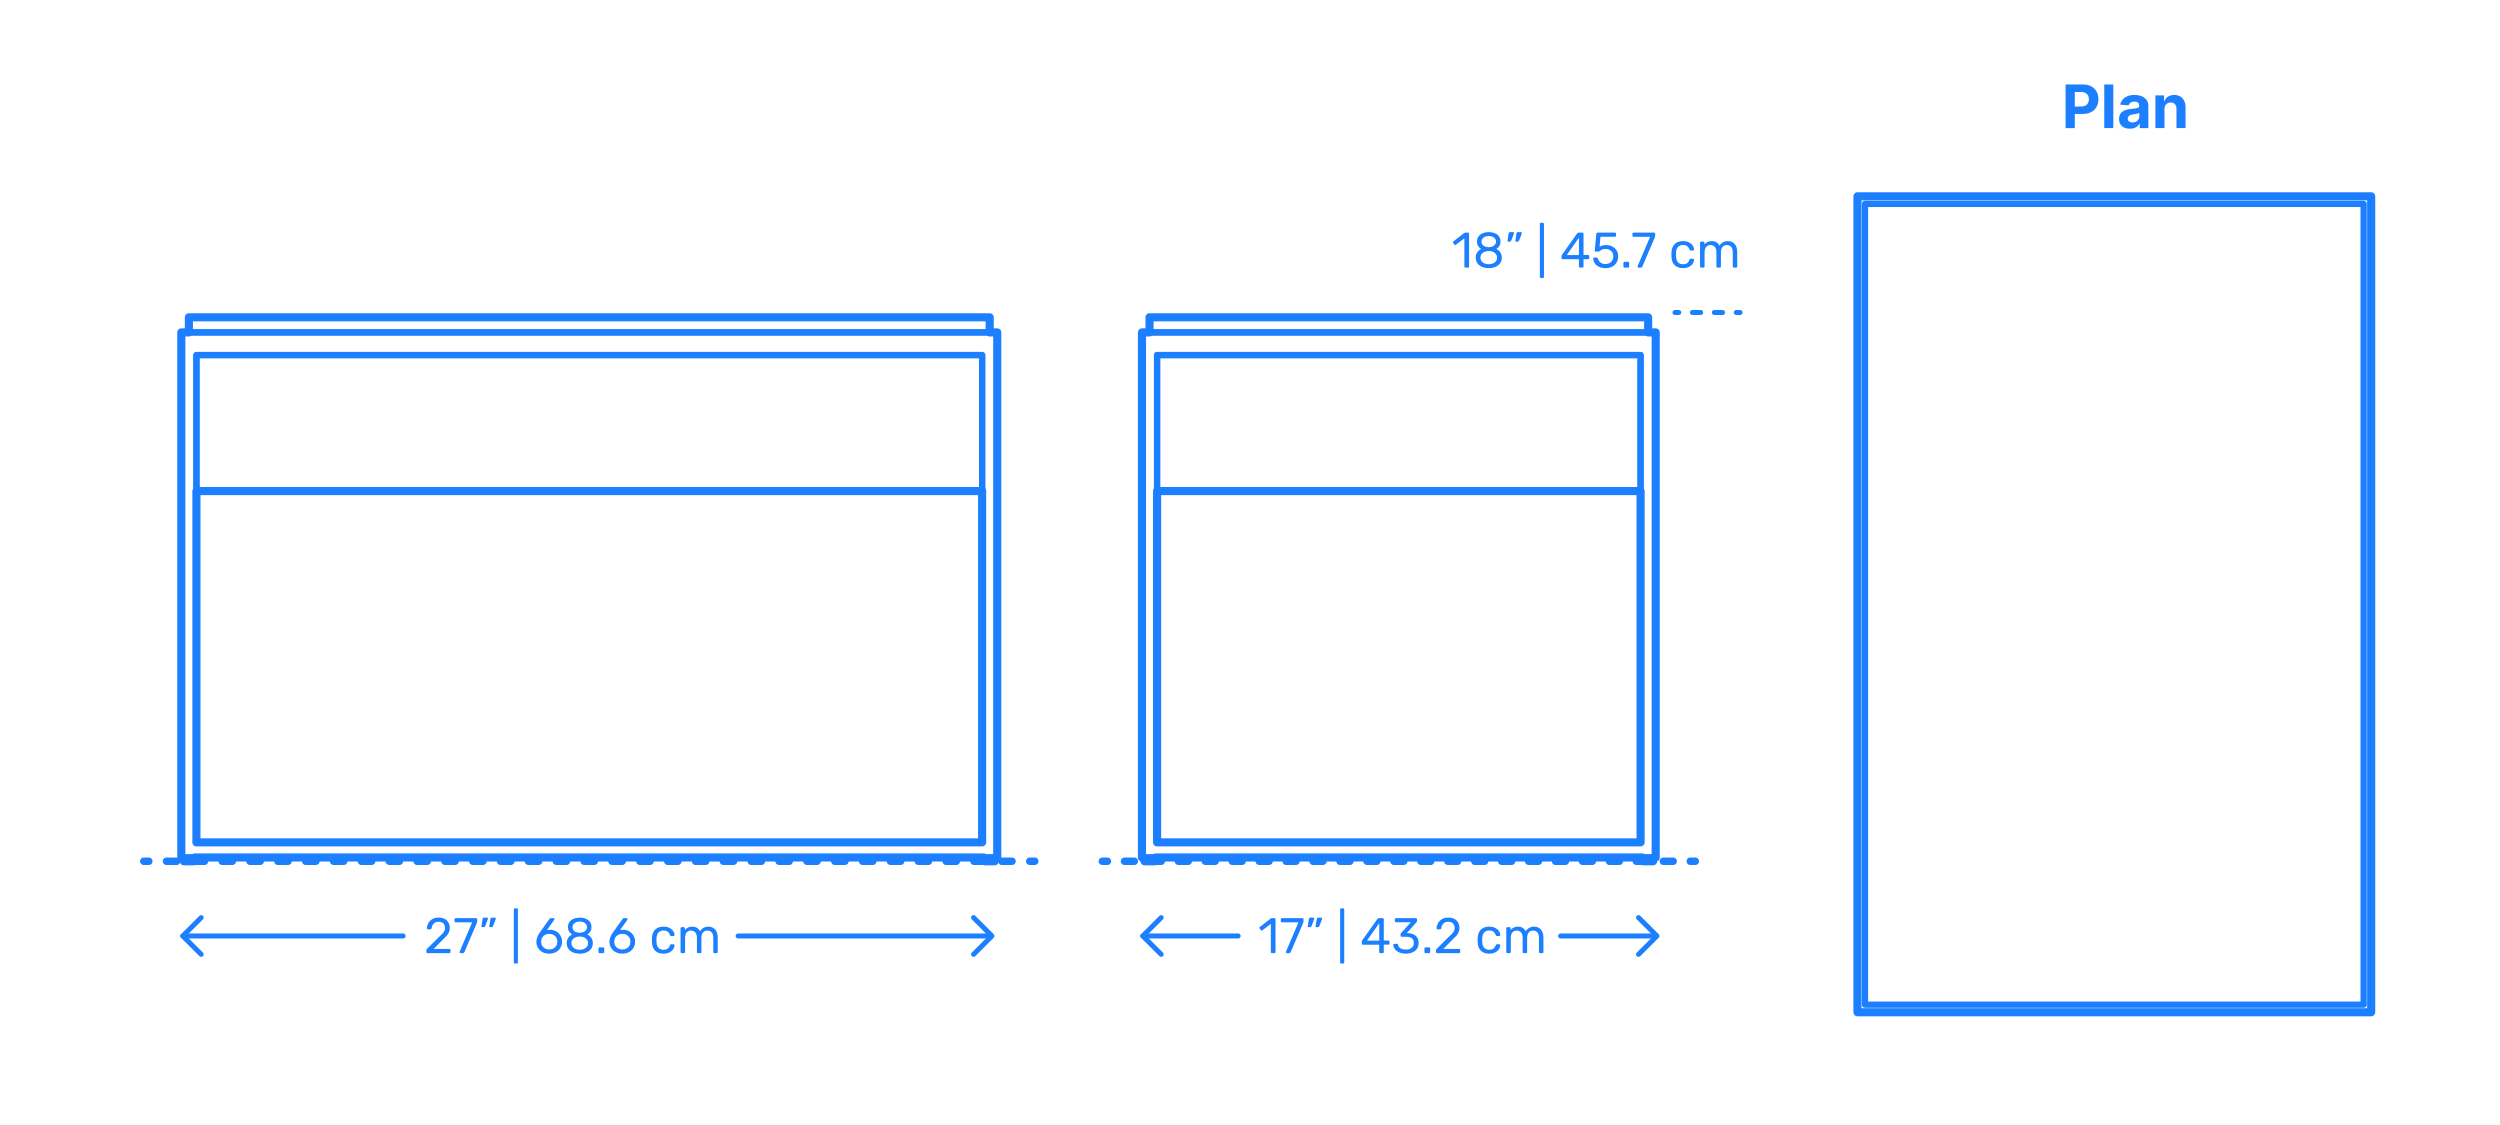 <?xml version="1.0" encoding="utf-8"?>
<!-- Generator: Adobe Illustrator 25.2.0, SVG Export Plug-In . SVG Version: 6.00 Build 0)  -->
<!DOCTYPE svg PUBLIC "-//W3C//DTD SVG 1.1//EN" "http://www.w3.org/Graphics/SVG/1.1/DTD/svg11.dtd">
<svg version="1.1" xmlns:x="http://ns.adobe.com/Extensibility/1.0/" xmlns:i="http://ns.adobe.com/AdobeIllustrator/10.0/" xmlns:graph="http://ns.adobe.com/Graphs/1.0/"
	 xmlns="http://www.w3.org/2000/svg" xmlns:xlink="http://www.w3.org/1999/xlink" x="0px" y="0px" width="1000px" height="450px"
	 viewBox="0 0 1000 450" enable-background="new 0 0 1000 450" xml:space="preserve">
<g id="FILL-BACKGROUND">
	<rect fill="#FFFFFF" width="1000" height="450"/>
</g>
<g id="N-DIMENSIONS">
	<g id="MTEXT_32_">
		<g>
			<g>
				<g>
					<path fill="#1B7FFF" d="M826.225,51.239V33.785h6.886c1.324,0,2.452,0.251,3.384,0.754s1.644,1.199,2.135,2.088
						c0.491,0.89,0.737,1.913,0.737,3.072s-0.25,2.182-0.75,3.068s-1.223,1.577-2.169,2.071s-2.09,0.741-3.431,0.741h-4.389v-2.957
						h3.792c0.711,0,1.297-0.124,1.761-0.371c0.463-0.247,0.81-0.591,1.039-1.031c0.23-0.44,0.346-0.947,0.346-1.521
						c0-0.579-0.115-1.086-0.346-1.521c-0.229-0.435-0.578-0.772-1.044-1.014s-1.057-0.362-1.772-0.362h-2.488v14.438H826.225z"/>
					<path fill="#1B7FFF" d="M845.332,33.785v17.454h-3.631V33.785H845.332z"/>
					<path fill="#1B7FFF" d="M851.962,51.486c-0.835,0-1.579-0.146-2.232-0.438c-0.653-0.293-1.169-0.728-1.547-1.305
						c-0.378-0.576-0.566-1.297-0.566-2.16c0-0.728,0.133-1.338,0.4-1.832c0.267-0.495,0.631-0.893,1.091-1.193
						s0.984-0.528,1.572-0.682s1.206-0.262,1.854-0.324c0.762-0.079,1.375-0.154,1.841-0.226s0.804-0.178,1.015-0.32
						c0.21-0.142,0.315-0.352,0.315-0.63v-0.052c0-0.539-0.169-0.957-0.508-1.253c-0.338-0.295-0.816-0.442-1.436-0.442
						c-0.653,0-1.174,0.144-1.56,0.43c-0.387,0.287-0.643,0.646-0.768,1.078l-3.357-0.272c0.17-0.795,0.506-1.484,1.006-2.066
						c0.5-0.583,1.146-1.031,1.938-1.347s1.712-0.474,2.757-0.474c0.728,0,1.425,0.086,2.093,0.256
						c0.667,0.171,1.262,0.435,1.781,0.793c0.52,0.357,0.931,0.816,1.231,1.376s0.452,1.229,0.452,2.008v8.829h-3.443v-1.815h-0.103
						c-0.21,0.409-0.491,0.769-0.844,1.078s-0.775,0.552-1.27,0.725C853.181,51.399,852.61,51.486,851.962,51.486z M853.002,48.98
						c0.534,0,1.006-0.106,1.415-0.319s0.729-0.501,0.963-0.865c0.233-0.363,0.35-0.775,0.35-1.235v-1.39
						c-0.114,0.074-0.269,0.141-0.465,0.2c-0.195,0.06-0.416,0.114-0.66,0.162c-0.244,0.049-0.489,0.091-0.733,0.128
						s-0.466,0.069-0.664,0.098c-0.427,0.062-0.799,0.162-1.117,0.299c-0.318,0.136-0.565,0.319-0.741,0.55
						c-0.176,0.229-0.264,0.516-0.264,0.856c0,0.494,0.18,0.871,0.541,1.129C851.986,48.852,852.445,48.98,853.002,48.98z"/>
					<path fill="#1B7FFF" d="M865.786,43.671v7.568h-3.631V38.148h3.46v2.31h0.153c0.29-0.762,0.775-1.365,1.458-1.812
						c0.682-0.445,1.508-0.669,2.479-0.669c0.909,0,1.702,0.199,2.378,0.597c0.676,0.398,1.202,0.965,1.577,1.7
						c0.375,0.736,0.562,1.612,0.562,2.63v8.335h-3.631v-7.688c0.006-0.801-0.199-1.428-0.613-1.879
						c-0.415-0.452-0.986-0.678-1.714-0.678c-0.488,0-0.919,0.105-1.291,0.315s-0.662,0.516-0.869,0.916
						S865.791,43.108,865.786,43.671z"/>
				</g>
			</g>
		</g>
	</g>
	<g>
		<g>
			<g id="MTEXT_37_">
				<g>
					<g>
						<g>
							<path fill="#1B7FFF" d="M585.867,106.918c-0.08-0.087-0.12-0.197-0.12-0.33v-11.28l-3.36,2.58
								c-0.094,0.08-0.194,0.12-0.3,0.12c-0.12,0-0.233-0.066-0.34-0.2l-0.48-0.62c-0.067-0.093-0.1-0.187-0.1-0.28
								c0-0.146,0.066-0.267,0.2-0.36l4.34-3.36c0.146-0.093,0.32-0.14,0.52-0.14h0.94c0.133,0,0.243,0.043,0.33,0.13
								c0.086,0.087,0.13,0.197,0.13,0.33v13.08c0,0.133-0.043,0.243-0.13,0.33c-0.087,0.087-0.197,0.13-0.33,0.13h-0.98
								C586.054,107.048,585.947,107.005,585.867,106.918z"/>
							<path fill="#1B7FFF" d="M592.796,106.738c-0.793-0.34-1.41-0.83-1.85-1.47c-0.44-0.64-0.66-1.387-0.66-2.24
								c0-0.787,0.196-1.477,0.59-2.07c0.393-0.593,0.923-1.05,1.59-1.37c-0.533-0.307-0.947-0.71-1.24-1.21
								c-0.293-0.5-0.44-1.09-0.44-1.77c0-1.16,0.433-2.077,1.3-2.75s2.007-1.01,3.42-1.01s2.55,0.333,3.41,1
								c0.86,0.667,1.29,1.587,1.29,2.76c0,0.667-0.147,1.25-0.44,1.75c-0.293,0.5-0.7,0.91-1.22,1.23
								c0.667,0.32,1.197,0.777,1.59,1.37c0.393,0.593,0.59,1.29,0.59,2.09c0,0.854-0.22,1.597-0.66,2.23s-1.057,1.12-1.85,1.46
								s-1.697,0.51-2.71,0.51S593.59,107.078,592.796,106.738z M597.876,104.968c0.633-0.48,0.95-1.12,0.95-1.92
								s-0.317-1.44-0.95-1.92s-1.423-0.72-2.37-0.72c-0.96,0-1.757,0.24-2.39,0.72c-0.634,0.48-0.95,1.12-0.95,1.92
								s0.316,1.44,0.95,1.92c0.633,0.48,1.43,0.72,2.39,0.72C596.453,105.688,597.243,105.448,597.876,104.968z M597.566,98.248
								c0.56-0.4,0.84-0.933,0.84-1.6c0-0.68-0.277-1.223-0.83-1.63c-0.554-0.407-1.244-0.61-2.07-0.61
								c-0.84,0-1.533,0.204-2.08,0.61s-0.82,0.95-0.82,1.63c0,0.68,0.273,1.223,0.82,1.63s1.24,0.61,2.08,0.61
								C596.32,98.861,597.006,98.648,597.566,98.248z"/>
							<path fill="#1B7FFF" d="M603.056,96.528c-0.06-0.08-0.077-0.18-0.05-0.3l0.44-2.8c0.053-0.386,0.24-0.58,0.56-0.58h1.28
								c0.093,0,0.17,0.034,0.23,0.1c0.06,0.067,0.09,0.147,0.09,0.24c0,0.133-0.02,0.24-0.06,0.32l-1.04,2.7
								c-0.067,0.146-0.14,0.257-0.22,0.33s-0.2,0.11-0.36,0.11h-0.62C603.199,96.648,603.116,96.608,603.056,96.528z
								 M606.196,96.528c-0.06-0.08-0.077-0.18-0.05-0.3l0.44-2.8c0.053-0.386,0.24-0.58,0.56-0.58h1.28
								c0.093,0,0.17,0.034,0.23,0.1c0.06,0.067,0.09,0.147,0.09,0.24c0,0.133-0.02,0.24-0.06,0.32l-1.04,2.7
								c-0.067,0.146-0.14,0.257-0.22,0.33s-0.2,0.11-0.36,0.11h-0.62C606.339,96.648,606.256,96.608,606.196,96.528z"/>
							<path fill="#1B7FFF" d="M616.065,111.078c-0.08-0.086-0.12-0.197-0.12-0.33v-21.16c0-0.133,0.04-0.243,0.12-0.33
								c0.08-0.086,0.187-0.13,0.32-0.13h0.74c0.133,0,0.243,0.043,0.33,0.13c0.087,0.087,0.13,0.197,0.13,0.33v21.16
								c0,0.133-0.043,0.243-0.13,0.33c-0.086,0.087-0.197,0.13-0.33,0.13h-0.74C616.252,111.208,616.146,111.165,616.065,111.078z"
								/>
							<path fill="#1B7FFF" d="M631.695,106.918c-0.087-0.087-0.13-0.197-0.13-0.33v-2.92h-6.5c-0.133,0-0.244-0.043-0.33-0.13
								c-0.087-0.087-0.13-0.197-0.13-0.33v-0.74c0-0.187,0.073-0.387,0.22-0.6l6.02-8.48c0.067-0.106,0.167-0.19,0.3-0.25
								c0.133-0.06,0.28-0.09,0.44-0.09h1.36c0.146,0,0.26,0.04,0.34,0.12c0.08,0.08,0.12,0.193,0.12,0.34v8.48h1.82
								c0.133,0,0.243,0.043,0.33,0.13c0.087,0.087,0.13,0.197,0.13,0.33v0.76c0,0.133-0.043,0.243-0.13,0.33
								c-0.087,0.086-0.197,0.13-0.33,0.13h-1.82v2.92c0,0.133-0.043,0.243-0.13,0.33c-0.087,0.087-0.197,0.13-0.33,0.13h-0.92
								C631.892,107.048,631.781,107.005,631.695,106.918z M626.685,102.028h4.9v-6.96L626.685,102.028z"/>
							<path fill="#1B7FFF" d="M639.565,106.708c-0.734-0.36-1.293-0.83-1.68-1.41s-0.593-1.203-0.62-1.87v-0.04
								c0-0.106,0.04-0.193,0.12-0.26c0.08-0.066,0.173-0.1,0.28-0.1h0.98c0.28,0,0.46,0.147,0.54,0.44
								c0.2,0.72,0.57,1.257,1.11,1.61c0.54,0.354,1.163,0.53,1.87,0.53c0.907,0,1.66-0.277,2.26-0.83s0.9-1.316,0.9-2.29
								c0-0.893-0.3-1.603-0.9-2.13s-1.354-0.79-2.26-0.79c-0.48,0-0.867,0.06-1.16,0.18c-0.293,0.12-0.594,0.293-0.9,0.52
								c-0.173,0.133-0.316,0.23-0.43,0.29c-0.113,0.06-0.237,0.09-0.37,0.09h-0.96c-0.12,0-0.227-0.043-0.32-0.13
								c-0.094-0.087-0.134-0.19-0.12-0.31l0.62-6.66c0.04-0.333,0.207-0.5,0.5-0.5h6.92c0.146,0,0.26,0.04,0.34,0.12
								s0.12,0.193,0.12,0.34v0.74c0,0.133-0.043,0.24-0.13,0.32c-0.087,0.08-0.197,0.12-0.33,0.12h-5.76l-0.36,4.02
								c0.64-0.453,1.5-0.68,2.58-0.68c0.893,0,1.707,0.177,2.44,0.53c0.733,0.354,1.316,0.87,1.75,1.55
								c0.433,0.68,0.65,1.487,0.65,2.42c0,0.987-0.217,1.837-0.65,2.55c-0.434,0.714-1.033,1.253-1.8,1.62
								c-0.767,0.367-1.644,0.55-2.63,0.55C641.165,107.248,640.298,107.068,639.565,106.708z"/>
							<path fill="#1B7FFF" d="M649.495,106.918c-0.087-0.087-0.13-0.197-0.13-0.33v-1.38c0-0.133,0.043-0.247,0.13-0.34
								c0.086-0.093,0.196-0.14,0.33-0.14h1.38c0.133,0,0.243,0.047,0.33,0.14c0.087,0.094,0.13,0.207,0.13,0.34v1.38
								c0,0.133-0.043,0.243-0.13,0.33c-0.086,0.087-0.197,0.13-0.33,0.13h-1.38C649.691,107.048,649.582,107.005,649.495,106.918z"
								/>
							<path fill="#1B7FFF" d="M655.115,106.918c-0.073-0.087-0.11-0.19-0.11-0.31l0.04-0.18l5-11.7h-6.6
								c-0.133,0-0.244-0.043-0.33-0.13c-0.087-0.086-0.13-0.196-0.13-0.33v-0.74c0-0.146,0.04-0.263,0.12-0.35
								c0.08-0.086,0.193-0.13,0.34-0.13h8.16c0.146,0,0.26,0.043,0.34,0.13c0.08,0.087,0.12,0.204,0.12,0.35v0.68
								c0,0.24-0.054,0.5-0.16,0.78l-4.94,11.56c-0.067,0.147-0.14,0.267-0.22,0.36c-0.08,0.094-0.193,0.14-0.34,0.14h-1
								C655.285,107.048,655.188,107.005,655.115,106.918z"/>
							<path fill="#1B7FFF" d="M669.844,106.038c-0.8-0.807-1.22-1.937-1.26-3.39l-0.02-0.8l0.02-0.8
								c0.04-1.453,0.46-2.583,1.26-3.39c0.8-0.807,1.913-1.21,3.34-1.21c0.96,0,1.77,0.17,2.43,0.51
								c0.66,0.34,1.153,0.763,1.48,1.27s0.503,1.013,0.53,1.52c0.013,0.12-0.03,0.227-0.13,0.32c-0.1,0.093-0.21,0.14-0.33,0.14
								h-0.88c-0.133,0-0.233-0.03-0.3-0.09c-0.067-0.06-0.133-0.17-0.2-0.33c-0.24-0.653-0.57-1.117-0.99-1.39
								s-0.95-0.41-1.59-0.41c-0.84,0-1.507,0.26-2,0.78c-0.494,0.52-0.76,1.313-0.8,2.38l-0.02,0.7l0.02,0.7
								c0.04,1.067,0.307,1.86,0.8,2.38c0.493,0.52,1.16,0.78,2,0.78c0.653,0,1.187-0.137,1.6-0.41
								c0.414-0.273,0.74-0.736,0.98-1.39c0.067-0.16,0.133-0.27,0.2-0.33c0.066-0.06,0.167-0.09,0.3-0.09h0.88
								c0.12,0,0.23,0.047,0.33,0.14c0.1,0.093,0.143,0.2,0.13,0.32c-0.027,0.494-0.204,0.994-0.53,1.5
								c-0.327,0.507-0.82,0.934-1.48,1.28c-0.66,0.346-1.47,0.52-2.43,0.52C671.757,107.248,670.645,106.845,669.844,106.038z"/>
							<path fill="#1B7FFF" d="M680.154,106.918c-0.087-0.087-0.13-0.197-0.13-0.33v-9.48c0-0.133,0.043-0.243,0.13-0.33
								c0.087-0.086,0.197-0.13,0.33-0.13h0.84c0.133,0,0.24,0.043,0.32,0.13c0.08,0.087,0.12,0.197,0.12,0.33v0.68
								c0.72-0.894,1.693-1.34,2.92-1.34c1.466,0,2.506,0.614,3.12,1.84c0.32-0.56,0.777-1.007,1.37-1.34
								c0.593-0.333,1.257-0.5,1.99-0.5c1.093,0,1.986,0.374,2.68,1.12c0.693,0.747,1.04,1.827,1.04,3.24v5.78
								c0,0.133-0.043,0.243-0.13,0.33c-0.087,0.087-0.197,0.13-0.33,0.13h-0.86c-0.133,0-0.244-0.043-0.33-0.13
								c-0.087-0.087-0.13-0.197-0.13-0.33v-5.6c0-1.066-0.22-1.83-0.66-2.29s-1.02-0.69-1.74-0.69c-0.64,0-1.19,0.237-1.65,0.71
								c-0.46,0.474-0.69,1.23-0.69,2.27v5.6c0,0.133-0.043,0.243-0.13,0.33c-0.087,0.087-0.197,0.13-0.33,0.13h-0.88
								c-0.133,0-0.244-0.043-0.33-0.13c-0.087-0.087-0.13-0.197-0.13-0.33v-5.6c0-1.053-0.23-1.813-0.69-2.28s-1.03-0.7-1.71-0.7
								c-0.64,0-1.19,0.233-1.65,0.7c-0.46,0.467-0.69,1.22-0.69,2.26v5.62c0,0.133-0.043,0.243-0.13,0.33
								c-0.087,0.087-0.197,0.13-0.33,0.13h-0.88C680.351,107.048,680.241,107.005,680.154,106.918z"/>
						</g>
					</g>
				</g>
			</g>
			<g>
				<g>
					
						<line fill="none" stroke="#1B7FFF" stroke-width="2" stroke-linecap="round" stroke-linejoin="round" x1="696" y1="125" x2="694.5" y2="125"/>
					
						<line fill="none" stroke="#1B7FFF" stroke-width="2" stroke-linecap="round" stroke-linejoin="round" stroke-dasharray="3.286,5.476" x1="689.024" y1="125" x2="674.238" y2="125"/>
					
						<line fill="none" stroke="#1B7FFF" stroke-width="2" stroke-linecap="round" stroke-linejoin="round" x1="671.5" y1="125" x2="670" y2="125"/>
				</g>
			</g>
		</g>
		<g>
			<g id="POLYLINE_218_">
				
					<polyline fill="none" stroke="#1B7FFF" stroke-width="2" stroke-linecap="round" stroke-linejoin="round" stroke-miterlimit="10" points="
					389.418,367.043 396.766,374.39 389.418,381.738 				"/>
			</g>
			<g id="POLYLINE_217_">
				
					<polyline fill="none" stroke="#1B7FFF" stroke-width="2" stroke-linecap="round" stroke-linejoin="round" stroke-miterlimit="10" points="
					80.459,367.043 73.112,374.39 80.459,381.738 				"/>
			</g>
			<g id="MTEXT_35_">
				<g>
					<g>
						<g>
							<path fill="#1B7FFF" d="M170.654,381.131c-0.087-0.087-0.13-0.197-0.13-0.33v-0.6c0-0.307,0.166-0.6,0.5-0.88l4.359-4.34
								c0.987-0.84,1.667-1.527,2.04-2.06s0.561-1.1,0.561-1.7c0-0.787-0.22-1.403-0.66-1.85c-0.44-0.446-1.08-0.67-1.92-0.67
								c-0.8,0-1.434,0.233-1.9,0.7s-0.753,1.093-0.859,1.88c-0.027,0.147-0.094,0.26-0.2,0.34c-0.107,0.08-0.214,0.12-0.32,0.12
								h-0.96c-0.12,0-0.22-0.04-0.3-0.12s-0.12-0.173-0.12-0.28c0.026-0.707,0.217-1.39,0.57-2.05c0.353-0.66,0.876-1.2,1.569-1.62
								s1.533-0.63,2.521-0.63c1.493,0,2.616,0.39,3.37,1.17c0.753,0.78,1.13,1.77,1.13,2.97c0,0.84-0.203,1.597-0.61,2.27
								c-0.406,0.673-1.043,1.383-1.91,2.13l-3.939,4h6.3c0.146,0,0.26,0.04,0.34,0.12s0.12,0.193,0.12,0.34v0.76
								c0,0.133-0.043,0.243-0.13,0.33s-0.197,0.13-0.33,0.13h-8.76C170.851,381.261,170.741,381.218,170.654,381.131z"/>
							<path fill="#1B7FFF" d="M183.934,381.131c-0.073-0.087-0.109-0.19-0.109-0.31l0.04-0.18l5-11.7h-6.6
								c-0.134,0-0.244-0.043-0.33-0.13c-0.087-0.086-0.13-0.196-0.13-0.33v-0.74c0-0.146,0.04-0.263,0.12-0.35
								c0.079-0.086,0.192-0.13,0.34-0.13h8.159c0.146,0,0.26,0.043,0.34,0.13c0.08,0.087,0.12,0.204,0.12,0.35v0.68
								c0,0.24-0.054,0.5-0.16,0.78l-4.939,11.56c-0.067,0.147-0.141,0.267-0.221,0.36c-0.08,0.094-0.193,0.14-0.34,0.14h-1
								C184.104,381.261,184.007,381.218,183.934,381.131z"/>
							<path fill="#1B7FFF" d="M192.634,370.741c-0.061-0.08-0.077-0.18-0.05-0.3l0.439-2.8c0.054-0.386,0.24-0.58,0.561-0.58h1.279
								c0.094,0,0.17,0.034,0.23,0.1c0.06,0.067,0.09,0.147,0.09,0.24c0,0.133-0.02,0.24-0.06,0.32l-1.04,2.7
								c-0.067,0.146-0.141,0.257-0.221,0.33s-0.199,0.11-0.359,0.11h-0.62C192.776,370.861,192.693,370.821,192.634,370.741z
								 M195.773,370.741c-0.06-0.08-0.077-0.18-0.05-0.3l0.44-2.8c0.053-0.386,0.239-0.58,0.56-0.58h1.28
								c0.093,0,0.17,0.034,0.229,0.1c0.061,0.067,0.09,0.147,0.09,0.24c0,0.133-0.02,0.24-0.06,0.32l-1.04,2.7
								c-0.067,0.146-0.14,0.257-0.22,0.33s-0.2,0.11-0.36,0.11h-0.62C195.917,370.861,195.834,370.821,195.773,370.741z"/>
							<path fill="#1B7FFF" d="M205.644,385.291c-0.08-0.086-0.12-0.197-0.12-0.33v-21.16c0-0.133,0.04-0.243,0.12-0.33
								c0.08-0.086,0.187-0.13,0.319-0.13h0.74c0.133,0,0.243,0.043,0.33,0.13c0.087,0.087,0.13,0.197,0.13,0.33v21.16
								c0,0.133-0.043,0.243-0.13,0.33c-0.087,0.087-0.197,0.13-0.33,0.13h-0.74C205.83,385.421,205.724,385.377,205.644,385.291z"
								/>
							<path fill="#1B7FFF" d="M216.933,380.811c-0.78-0.433-1.373-1.017-1.78-1.75c-0.406-0.733-0.609-1.533-0.609-2.4
								c0-1.146,0.46-2.373,1.38-3.68l3.82-5.32c0.013-0.013,0.05-0.06,0.109-0.14c0.061-0.08,0.137-0.143,0.23-0.19
								c0.093-0.046,0.2-0.07,0.319-0.07h0.98c0.12,0,0.217,0.043,0.29,0.13c0.073,0.087,0.11,0.19,0.11,0.31
								c0,0.067-0.034,0.153-0.101,0.26l-2.92,4.08c0.347-0.08,0.733-0.12,1.16-0.12c0.973,0,1.83,0.217,2.57,0.65
								c0.739,0.434,1.312,1.007,1.72,1.72c0.406,0.714,0.609,1.497,0.609,2.35c0,0.854-0.203,1.65-0.609,2.39
								c-0.407,0.74-0.997,1.33-1.771,1.77s-1.687,0.66-2.739,0.66C218.636,381.461,217.713,381.244,216.933,380.811z
								 M221.303,379.441c0.493-0.24,0.887-0.597,1.18-1.07c0.293-0.473,0.44-1.043,0.44-1.71c0-0.653-0.15-1.216-0.45-1.69
								c-0.3-0.473-0.697-0.833-1.189-1.08c-0.494-0.247-1.027-0.37-1.601-0.37s-1.106,0.124-1.6,0.37
								c-0.494,0.247-0.887,0.607-1.181,1.08c-0.293,0.474-0.439,1.037-0.439,1.69c0,0.667,0.146,1.237,0.439,1.71
								c0.294,0.474,0.687,0.83,1.181,1.07c0.493,0.24,1.026,0.36,1.6,0.36C220.27,379.801,220.81,379.681,221.303,379.441z"/>
							<path fill="#1B7FFF" d="M229.192,380.951c-0.794-0.34-1.41-0.83-1.851-1.47c-0.439-0.64-0.659-1.387-0.659-2.24
								c0-0.787,0.196-1.477,0.59-2.07c0.393-0.593,0.923-1.05,1.59-1.37c-0.533-0.307-0.947-0.71-1.24-1.21s-0.439-1.09-0.439-1.77
								c0-1.16,0.433-2.077,1.3-2.75c0.866-0.673,2.007-1.01,3.42-1.01c1.412,0,2.55,0.333,3.409,1c0.86,0.667,1.29,1.587,1.29,2.76
								c0,0.667-0.146,1.25-0.439,1.75c-0.294,0.5-0.7,0.91-1.221,1.23c0.667,0.32,1.197,0.777,1.591,1.37
								c0.393,0.593,0.59,1.29,0.59,2.09c0,0.854-0.221,1.597-0.66,2.23c-0.44,0.633-1.057,1.12-1.851,1.46
								c-0.793,0.34-1.696,0.51-2.709,0.51C230.889,381.461,229.985,381.291,229.192,380.951z M234.271,379.181
								c0.634-0.48,0.95-1.12,0.95-1.92s-0.316-1.44-0.95-1.92c-0.633-0.48-1.423-0.72-2.369-0.72c-0.96,0-1.757,0.24-2.39,0.72
								c-0.634,0.48-0.95,1.12-0.95,1.92s0.316,1.44,0.95,1.92c0.633,0.48,1.43,0.72,2.39,0.72
								C232.849,379.901,233.639,379.661,234.271,379.181z M233.962,372.461c0.56-0.4,0.84-0.933,0.84-1.6
								c0-0.68-0.277-1.223-0.83-1.63c-0.554-0.407-1.243-0.61-2.069-0.61c-0.84,0-1.533,0.204-2.08,0.61s-0.82,0.95-0.82,1.63
								c0,0.68,0.273,1.223,0.82,1.63s1.24,0.61,2.08,0.61C232.715,373.074,233.401,372.861,233.962,372.461z"/>
							<path fill="#1B7FFF" d="M239.532,381.131c-0.087-0.087-0.131-0.197-0.131-0.33v-1.38c0-0.133,0.044-0.247,0.131-0.34
								c0.086-0.093,0.196-0.14,0.329-0.14h1.381c0.133,0,0.243,0.047,0.329,0.14c0.087,0.094,0.131,0.207,0.131,0.34v1.38
								c0,0.133-0.044,0.243-0.131,0.33c-0.086,0.087-0.196,0.13-0.329,0.13h-1.381
								C239.729,381.261,239.618,381.218,239.532,381.131z"/>
							<path fill="#1B7FFF" d="M246.172,380.811c-0.78-0.433-1.373-1.017-1.78-1.75c-0.406-0.733-0.609-1.533-0.609-2.4
								c0-1.146,0.46-2.373,1.38-3.68l3.82-5.32c0.013-0.013,0.05-0.06,0.109-0.14c0.061-0.08,0.137-0.143,0.23-0.19
								c0.093-0.046,0.2-0.07,0.319-0.07h0.98c0.12,0,0.217,0.043,0.29,0.13c0.073,0.087,0.11,0.19,0.11,0.31
								c0,0.067-0.034,0.153-0.101,0.26l-2.92,4.08c0.347-0.08,0.733-0.12,1.16-0.12c0.973,0,1.83,0.217,2.57,0.65
								c0.739,0.434,1.312,1.007,1.72,1.72c0.406,0.714,0.609,1.497,0.609,2.35c0,0.854-0.203,1.65-0.609,2.39
								c-0.407,0.74-0.997,1.33-1.771,1.77s-1.687,0.66-2.739,0.66C247.875,381.461,246.952,381.244,246.172,380.811z
								 M250.542,379.441c0.493-0.24,0.887-0.597,1.18-1.07c0.293-0.473,0.44-1.043,0.44-1.71c0-0.653-0.15-1.216-0.45-1.69
								c-0.3-0.473-0.697-0.833-1.189-1.08c-0.494-0.247-1.027-0.37-1.601-0.37s-1.106,0.124-1.6,0.37
								c-0.494,0.247-0.887,0.607-1.181,1.08c-0.293,0.474-0.439,1.037-0.439,1.69c0,0.667,0.146,1.237,0.439,1.71
								c0.294,0.474,0.687,0.83,1.181,1.07c0.493,0.24,1.026,0.36,1.6,0.36C249.509,379.801,250.049,379.681,250.542,379.441z"/>
							<path fill="#1B7FFF" d="M262.041,380.251c-0.8-0.807-1.22-1.937-1.26-3.39l-0.02-0.8l0.02-0.8
								c0.04-1.453,0.46-2.583,1.26-3.39c0.801-0.807,1.913-1.21,3.341-1.21c0.96,0,1.77,0.17,2.43,0.51
								c0.66,0.34,1.153,0.763,1.479,1.27c0.327,0.507,0.504,1.013,0.53,1.52c0.014,0.12-0.03,0.227-0.13,0.32s-0.21,0.14-0.33,0.14
								h-0.88c-0.134,0-0.233-0.03-0.3-0.09c-0.067-0.06-0.134-0.17-0.2-0.33c-0.24-0.653-0.57-1.117-0.99-1.39
								s-0.95-0.41-1.59-0.41c-0.84,0-1.507,0.26-2,0.78s-0.76,1.313-0.8,2.38l-0.021,0.7l0.021,0.7c0.04,1.067,0.307,1.86,0.8,2.38
								s1.16,0.78,2,0.78c0.653,0,1.187-0.137,1.6-0.41c0.414-0.273,0.74-0.736,0.98-1.39c0.066-0.16,0.133-0.27,0.2-0.33
								c0.066-0.06,0.166-0.09,0.3-0.09h0.88c0.12,0,0.23,0.047,0.33,0.14s0.144,0.2,0.13,0.32c-0.026,0.494-0.203,0.994-0.53,1.5
								c-0.326,0.507-0.819,0.934-1.479,1.28c-0.66,0.346-1.47,0.52-2.43,0.52C263.954,381.461,262.842,381.058,262.041,380.251z"/>
							<path fill="#1B7FFF" d="M272.351,381.131c-0.087-0.087-0.13-0.197-0.13-0.33v-9.48c0-0.133,0.043-0.243,0.13-0.33
								c0.087-0.086,0.197-0.13,0.33-0.13h0.84c0.134,0,0.24,0.043,0.32,0.13c0.08,0.087,0.12,0.197,0.12,0.33v0.68
								c0.72-0.894,1.693-1.34,2.92-1.34c1.467,0,2.507,0.614,3.12,1.84c0.32-0.56,0.776-1.007,1.369-1.34
								c0.594-0.333,1.257-0.5,1.99-0.5c1.093,0,1.986,0.374,2.68,1.12c0.693,0.747,1.04,1.827,1.04,3.24v5.78
								c0,0.133-0.043,0.243-0.13,0.33s-0.196,0.13-0.33,0.13h-0.859c-0.134,0-0.244-0.043-0.33-0.13
								c-0.087-0.087-0.13-0.197-0.13-0.33v-5.6c0-1.066-0.221-1.83-0.66-2.29c-0.44-0.46-1.021-0.69-1.74-0.69
								c-0.64,0-1.189,0.237-1.649,0.71c-0.46,0.474-0.69,1.23-0.69,2.27v5.6c0,0.133-0.043,0.243-0.13,0.33s-0.196,0.13-0.33,0.13
								h-0.88c-0.133,0-0.243-0.043-0.33-0.13s-0.13-0.197-0.13-0.33v-5.6c0-1.053-0.229-1.813-0.689-2.28s-1.03-0.7-1.71-0.7
								c-0.641,0-1.19,0.233-1.65,0.7s-0.69,1.22-0.69,2.26v5.62c0,0.133-0.043,0.243-0.13,0.33s-0.196,0.13-0.33,0.13h-0.88
								C272.548,381.261,272.438,381.218,272.351,381.131z"/>
						</g>
					</g>
				</g>
			</g>
			<g id="POLYLINE_216_">
				
					<line fill="none" stroke="#1B7FFF" stroke-width="2" stroke-linecap="round" stroke-linejoin="round" stroke-miterlimit="10" x1="395.766" y1="374.39" x2="295.25" y2="374.39"/>
			</g>
			<g id="POLYLINE_213_">
				
					<line fill="none" stroke="#1B7FFF" stroke-width="2" stroke-linecap="round" stroke-linejoin="round" stroke-miterlimit="10" x1="161.25" y1="374.39" x2="73.112" y2="374.39"/>
			</g>
		</g>
		<g>
			<g id="POLYLINE_208_">
				
					<polyline fill="none" stroke="#1B7FFF" stroke-width="2" stroke-linecap="round" stroke-linejoin="round" stroke-miterlimit="10" points="
					655.418,367.043 662.766,374.39 655.418,381.738 				"/>
			</g>
			<g id="POLYLINE_204_">
				
					<polyline fill="none" stroke="#1B7FFF" stroke-width="2" stroke-linecap="round" stroke-linejoin="round" stroke-miterlimit="10" points="
					464.459,367.043 457.112,374.39 464.459,381.738 				"/>
			</g>
			<g id="MTEXT_30_">
				<g>
					<g>
						<g>
							<path fill="#1B7FFF" d="M508.454,381.131c-0.08-0.087-0.12-0.197-0.12-0.33v-11.28l-3.359,2.58
								c-0.094,0.08-0.194,0.12-0.301,0.12c-0.12,0-0.233-0.066-0.34-0.2l-0.479-0.62c-0.067-0.093-0.101-0.187-0.101-0.28
								c0-0.146,0.066-0.267,0.2-0.36l4.34-3.36c0.146-0.093,0.32-0.14,0.521-0.14h0.939c0.134,0,0.243,0.043,0.33,0.13
								c0.087,0.087,0.13,0.197,0.13,0.33v13.08c0,0.133-0.043,0.243-0.13,0.33s-0.196,0.13-0.33,0.13h-0.979
								C508.641,381.261,508.534,381.218,508.454,381.131z"/>
							<path fill="#1B7FFF" d="M514.464,381.131c-0.073-0.087-0.109-0.19-0.109-0.31l0.04-0.18l4.999-11.7h-6.6
								c-0.133,0-0.243-0.043-0.33-0.13c-0.087-0.086-0.13-0.196-0.13-0.33v-0.74c0-0.146,0.04-0.263,0.12-0.35
								c0.08-0.086,0.193-0.13,0.34-0.13h8.16c0.146,0,0.26,0.043,0.34,0.13c0.08,0.087,0.12,0.204,0.12,0.35v0.68
								c0,0.24-0.054,0.5-0.16,0.78l-4.94,11.56c-0.066,0.147-0.14,0.267-0.22,0.36c-0.08,0.094-0.193,0.14-0.34,0.14h-1
								C514.634,381.261,514.537,381.218,514.464,381.131z"/>
							<path fill="#1B7FFF" d="M523.163,370.741c-0.06-0.08-0.076-0.18-0.05-0.3l0.44-2.8c0.053-0.386,0.239-0.58,0.56-0.58h1.28
								c0.093,0,0.17,0.034,0.229,0.1c0.061,0.067,0.09,0.147,0.09,0.24c0,0.133-0.02,0.24-0.06,0.32l-1.04,2.7
								c-0.066,0.146-0.14,0.257-0.22,0.33s-0.2,0.11-0.36,0.11h-0.62C523.307,370.861,523.224,370.821,523.163,370.741z
								 M526.304,370.741c-0.061-0.08-0.077-0.18-0.051-0.3l0.44-2.8c0.053-0.386,0.24-0.58,0.56-0.58h1.28
								c0.094,0,0.17,0.034,0.23,0.1c0.06,0.067,0.09,0.147,0.09,0.24c0,0.133-0.021,0.24-0.061,0.32l-1.04,2.7
								c-0.066,0.146-0.14,0.257-0.22,0.33s-0.2,0.11-0.359,0.11h-0.62C526.446,370.861,526.363,370.821,526.304,370.741z"/>
							<path fill="#1B7FFF" d="M536.173,385.291c-0.08-0.086-0.12-0.197-0.12-0.33v-21.16c0-0.133,0.04-0.243,0.12-0.33
								c0.08-0.086,0.187-0.13,0.32-0.13h0.74c0.133,0,0.243,0.043,0.329,0.13c0.087,0.087,0.131,0.197,0.131,0.33v21.16
								c0,0.133-0.044,0.243-0.131,0.33c-0.086,0.087-0.196,0.13-0.329,0.13h-0.74C536.359,385.421,536.253,385.377,536.173,385.291
								z"/>
							<path fill="#1B7FFF" d="M551.803,381.131c-0.087-0.087-0.13-0.197-0.13-0.33v-2.92h-6.5c-0.134,0-0.244-0.043-0.33-0.13
								c-0.087-0.087-0.13-0.197-0.13-0.33v-0.74c0-0.187,0.073-0.387,0.22-0.6l6.02-8.48c0.067-0.106,0.167-0.19,0.301-0.25
								c0.133-0.06,0.279-0.09,0.439-0.09h1.36c0.146,0,0.26,0.04,0.34,0.12s0.12,0.193,0.12,0.34v8.48h1.82
								c0.133,0,0.242,0.043,0.329,0.13c0.087,0.087,0.131,0.197,0.131,0.33v0.76c0,0.133-0.044,0.243-0.131,0.33
								c-0.087,0.086-0.196,0.13-0.329,0.13h-1.82v2.92c0,0.133-0.044,0.243-0.13,0.33c-0.087,0.087-0.197,0.13-0.33,0.13h-0.92
								C551.999,381.261,551.889,381.218,551.803,381.131z M546.793,376.241h4.899v-6.96L546.793,376.241z"/>
							<path fill="#1B7FFF" d="M559.673,380.951c-0.761-0.34-1.337-0.783-1.73-1.33c-0.394-0.546-0.604-1.113-0.63-1.7
								c0-0.12,0.04-0.217,0.12-0.29s0.18-0.11,0.3-0.11h0.9c0.146,0,0.267,0.03,0.359,0.09c0.094,0.06,0.167,0.177,0.22,0.35
								c0.174,0.68,0.551,1.16,1.131,1.44c0.58,0.28,1.263,0.42,2.05,0.42c0.96,0,1.723-0.23,2.289-0.69s0.851-1.117,0.851-1.97
								c0-1.626-0.993-2.44-2.979-2.44h-1.88c-0.134,0-0.244-0.043-0.33-0.13c-0.087-0.086-0.131-0.197-0.131-0.33v-0.52
								c0-0.2,0.073-0.373,0.221-0.52l3.899-4.32h-5.92c-0.133,0-0.243-0.04-0.33-0.12s-0.13-0.187-0.13-0.32v-0.72
								c0-0.146,0.043-0.263,0.13-0.35c0.087-0.086,0.197-0.13,0.33-0.13h7.92c0.146,0,0.263,0.043,0.35,0.13
								c0.087,0.087,0.13,0.204,0.13,0.35v0.66c0,0.147-0.066,0.3-0.199,0.46l-3.9,4.38h0.32c1.36,0.04,2.437,0.394,3.229,1.06
								c0.793,0.667,1.19,1.64,1.19,2.92c0,0.88-0.217,1.637-0.65,2.27s-1.037,1.12-1.81,1.46c-0.773,0.34-1.646,0.51-2.62,0.51
								C561.332,381.461,560.433,381.291,559.673,380.951z"/>
							<path fill="#1B7FFF" d="M569.901,381.131c-0.087-0.087-0.13-0.197-0.13-0.33v-1.38c0-0.133,0.043-0.247,0.13-0.34
								c0.087-0.093,0.196-0.14,0.33-0.14h1.38c0.133,0,0.243,0.047,0.33,0.14c0.087,0.094,0.13,0.207,0.13,0.34v1.38
								c0,0.133-0.043,0.243-0.13,0.33s-0.197,0.13-0.33,0.13h-1.38C570.098,381.261,569.988,381.218,569.901,381.131z"/>
							<path fill="#1B7FFF" d="M574.521,381.131c-0.087-0.087-0.13-0.197-0.13-0.33v-0.6c0-0.307,0.166-0.6,0.5-0.88l4.359-4.34
								c0.987-0.84,1.667-1.527,2.04-2.06s0.561-1.1,0.561-1.7c0-0.787-0.22-1.403-0.66-1.85c-0.44-0.446-1.08-0.67-1.92-0.67
								c-0.8,0-1.434,0.233-1.9,0.7s-0.753,1.093-0.859,1.88c-0.027,0.147-0.094,0.26-0.2,0.34c-0.107,0.08-0.214,0.12-0.32,0.12
								h-0.96c-0.12,0-0.22-0.04-0.3-0.12s-0.12-0.173-0.12-0.28c0.026-0.707,0.217-1.39,0.57-2.05c0.353-0.66,0.876-1.2,1.569-1.62
								s1.533-0.63,2.521-0.63c1.493,0,2.616,0.39,3.37,1.17c0.753,0.78,1.13,1.77,1.13,2.97c0,0.84-0.203,1.597-0.61,2.27
								c-0.406,0.673-1.043,1.383-1.91,2.13l-3.939,4h6.3c0.146,0,0.26,0.04,0.34,0.12s0.12,0.193,0.12,0.34v0.76
								c0,0.133-0.043,0.243-0.13,0.33s-0.197,0.13-0.33,0.13h-8.76C574.718,381.261,574.608,381.218,574.521,381.131z"/>
							<path fill="#1B7FFF" d="M592.331,380.251c-0.8-0.807-1.22-1.937-1.26-3.39l-0.02-0.8l0.02-0.8
								c0.04-1.453,0.46-2.583,1.26-3.39c0.801-0.807,1.913-1.21,3.341-1.21c0.96,0,1.77,0.17,2.43,0.51
								c0.66,0.34,1.153,0.763,1.479,1.27c0.327,0.507,0.504,1.013,0.53,1.52c0.014,0.12-0.03,0.227-0.13,0.32s-0.21,0.14-0.33,0.14
								h-0.88c-0.134,0-0.233-0.03-0.3-0.09c-0.067-0.06-0.134-0.17-0.2-0.33c-0.24-0.653-0.57-1.117-0.99-1.39
								s-0.95-0.41-1.59-0.41c-0.84,0-1.507,0.26-2,0.78s-0.76,1.313-0.8,2.38l-0.021,0.7l0.021,0.7c0.04,1.067,0.307,1.86,0.8,2.38
								s1.16,0.78,2,0.78c0.653,0,1.187-0.137,1.6-0.41c0.414-0.273,0.74-0.736,0.98-1.39c0.066-0.16,0.133-0.27,0.2-0.33
								c0.066-0.06,0.166-0.09,0.3-0.09h0.88c0.12,0,0.23,0.047,0.33,0.14s0.144,0.2,0.13,0.32c-0.026,0.494-0.203,0.994-0.53,1.5
								c-0.326,0.507-0.819,0.934-1.479,1.28c-0.66,0.346-1.47,0.52-2.43,0.52C594.244,381.461,593.132,381.058,592.331,380.251z"/>
							<path fill="#1B7FFF" d="M602.641,381.131c-0.087-0.087-0.13-0.197-0.13-0.33v-9.48c0-0.133,0.043-0.243,0.13-0.33
								c0.087-0.086,0.197-0.13,0.33-0.13h0.84c0.134,0,0.24,0.043,0.32,0.13c0.08,0.087,0.12,0.197,0.12,0.33v0.68
								c0.72-0.894,1.693-1.34,2.92-1.34c1.467,0,2.507,0.614,3.12,1.84c0.32-0.56,0.776-1.007,1.37-1.34
								c0.593-0.333,1.257-0.5,1.989-0.5c1.093,0,1.986,0.374,2.68,1.12c0.693,0.747,1.04,1.827,1.04,3.24v5.78
								c0,0.133-0.043,0.243-0.13,0.33s-0.196,0.13-0.33,0.13h-0.859c-0.134,0-0.244-0.043-0.33-0.13
								c-0.087-0.087-0.13-0.197-0.13-0.33v-5.6c0-1.066-0.221-1.83-0.66-2.29c-0.44-0.46-1.021-0.69-1.739-0.69
								c-0.641,0-1.19,0.237-1.65,0.71c-0.46,0.474-0.69,1.23-0.69,2.27v5.6c0,0.133-0.043,0.243-0.13,0.33s-0.196,0.13-0.33,0.13
								h-0.88c-0.133,0-0.243-0.043-0.33-0.13s-0.13-0.197-0.13-0.33v-5.6c0-1.053-0.229-1.813-0.689-2.28s-1.03-0.7-1.71-0.7
								c-0.641,0-1.19,0.233-1.65,0.7s-0.69,1.22-0.69,2.26v5.62c0,0.133-0.043,0.243-0.13,0.33s-0.196,0.13-0.33,0.13h-0.88
								C602.838,381.261,602.728,381.218,602.641,381.131z"/>
						</g>
					</g>
				</g>
			</g>
			<g id="POLYLINE_193_">
				
					<line fill="none" stroke="#1B7FFF" stroke-width="2" stroke-linecap="round" stroke-linejoin="round" stroke-miterlimit="10" x1="661.766" y1="374.39" x2="624.25" y2="374.39"/>
			</g>
			<g id="POLYLINE_186_">
				
					<line fill="none" stroke="#1B7FFF" stroke-width="2" stroke-linecap="round" stroke-linejoin="round" stroke-miterlimit="10" x1="495.25" y1="374.39" x2="457.112" y2="374.39"/>
			</g>
		</g>
	</g>
</g>
<g id="N-TEXT">
</g>
<g id="_x32_D_x24_AG-DIAGRAM">
	<g id="POLYLINE_459_">
		<g>
			<g>
				
					<line fill="none" stroke="#1B7FFF" stroke-width="3" stroke-linecap="round" stroke-linejoin="round" x1="57.517" y1="344.5" x2="59.517" y2="344.5"/>
				
					<line fill="none" stroke="#1B7FFF" stroke-width="3" stroke-linecap="round" stroke-linejoin="round" stroke-dasharray="4.05,7.088" x1="66.606" y1="344.5" x2="408.36" y2="344.5"/>
				
					<line fill="none" stroke="#1B7FFF" stroke-width="3" stroke-linecap="round" stroke-linejoin="round" x1="411.904" y1="344.5" x2="413.904" y2="344.5"/>
			</g>
		</g>
	</g>
	<g id="POLYLINE_458_">
		<g>
			<g>
				
					<line fill="none" stroke="#1B7FFF" stroke-width="3" stroke-linecap="round" stroke-linejoin="round" x1="440.95" y1="344.5" x2="442.95" y2="344.5"/>
				
					<line fill="none" stroke="#1B7FFF" stroke-width="3" stroke-linecap="round" stroke-linejoin="round" stroke-dasharray="3.919,6.858" x1="449.807" y1="344.5" x2="672.69" y2="344.5"/>
				
					<line fill="none" stroke="#1B7FFF" stroke-width="3" stroke-linecap="round" stroke-linejoin="round" x1="676.119" y1="344.5" x2="678.119" y2="344.5"/>
			</g>
		</g>
	</g>
</g>
<g id="_x32_D_x24_AG-DETAILS">
</g>
<g id="_x32_D_x24_AG-FURNITURE">
	<g id="POLYLINE_441_">
		
			<rect x="742.982" y="78.526" fill="none" stroke="#1B7FFF" stroke-width="2.5" stroke-linecap="round" stroke-linejoin="round" stroke-miterlimit="10" width="205.492" height="326.369"/>
	</g>
	<g id="POLYLINE_427_">
		
			<rect x="75.548" y="126.921" fill="none" stroke="#1B7FFF" stroke-width="2.5" stroke-linecap="round" stroke-linejoin="round" stroke-miterlimit="10" width="320.325" height="6.044"/>
	</g>
	<g id="POLYLINE_426_">
		
			<rect x="72.526" y="132.965" fill="none" stroke="#1B7FFF" stroke-width="2.5" stroke-linecap="round" stroke-linejoin="round" stroke-miterlimit="10" width="326.369" height="210.024"/>
	</g>
	<g id="POLYLINE_425_">
		
			<rect x="78.57" y="142.031" fill="none" stroke="#1B7FFF" stroke-width="2.5" stroke-linecap="round" stroke-linejoin="round" stroke-miterlimit="10" width="314.281" height="194.915"/>
	</g>
	<g id="POLYLINE_424_">
		
			<polygon fill="none" stroke="#1B7FFF" stroke-width="2.5" stroke-linecap="round" stroke-linejoin="round" stroke-miterlimit="10" points="
			77.914,342.989 73.182,342.989 73.559,344.5 77.537,344.5 		"/>
	</g>
	<g id="POLYLINE_423_">
		
			<polygon fill="none" stroke="#1B7FFF" stroke-width="2.5" stroke-linecap="round" stroke-linejoin="round" stroke-miterlimit="10" points="
			393.507,342.989 398.239,342.989 397.862,344.5 393.884,344.5 		"/>
	</g>
	<g id="POLYLINE_422_">
		
			<rect x="78.57" y="142.031" fill="none" stroke="#1B7FFF" stroke-width="2.5" stroke-linecap="round" stroke-linejoin="round" stroke-miterlimit="10" width="314.281" height="54.395"/>
	</g>
	<g id="POLYLINE_421_">
		
			<polygon fill="none" stroke="#1B7FFF" stroke-width="2.5" stroke-linecap="round" stroke-linejoin="round" stroke-miterlimit="10" points="
			656.892,342.989 661.624,342.989 661.247,344.5 657.269,344.5 		"/>
	</g>
	<g id="POLYLINE_420_">
		
			<rect x="459.81" y="126.921" fill="none" stroke="#1B7FFF" stroke-width="2.5" stroke-linecap="round" stroke-linejoin="round" stroke-miterlimit="10" width="199.448" height="6.044"/>
	</g>
	<g id="POLYLINE_419_">
		
			<rect x="456.788" y="132.965" fill="none" stroke="#1B7FFF" stroke-width="2.5" stroke-linecap="round" stroke-linejoin="round" stroke-miterlimit="10" width="205.492" height="210.024"/>
	</g>
	<g id="POLYLINE_418_">
		
			<rect x="462.832" y="142.031" fill="none" stroke="#1B7FFF" stroke-width="2.5" stroke-linecap="round" stroke-linejoin="round" stroke-miterlimit="10" width="193.404" height="194.915"/>
	</g>
	<g id="POLYLINE_417_">
		
			<polygon fill="none" stroke="#1B7FFF" stroke-width="2.5" stroke-linecap="round" stroke-linejoin="round" stroke-miterlimit="10" points="
			462.176,342.989 457.444,342.989 457.821,344.5 461.799,344.5 		"/>
	</g>
	<g id="POLYLINE_416_">
		
			<rect x="462.832" y="142.031" fill="none" stroke="#1B7FFF" stroke-width="2.5" stroke-linecap="round" stroke-linejoin="round" stroke-miterlimit="10" width="193.404" height="54.395"/>
	</g>
	<g id="POLYLINE_415_">
		
			<rect x="746.004" y="81.548" fill="none" stroke="#1B7FFF" stroke-width="2.5" stroke-linecap="round" stroke-linejoin="round" stroke-miterlimit="10" width="199.448" height="320.325"/>
	</g>
</g>
<g id="_x32_D_x24_AG-OUTLINE">
	<g id="POLYLINE_310_">
		
			<rect x="462.832" y="196.426" fill="none" stroke="#1B7FFF" stroke-width="3.25" stroke-linecap="round" stroke-linejoin="round" stroke-miterlimit="10" width="193.404" height="140.52"/>
	</g>
	<g id="POLYLINE_309_">
		
			<rect x="78.57" y="196.426" fill="none" stroke="#1B7FFF" stroke-width="3.25" stroke-linecap="round" stroke-linejoin="round" stroke-miterlimit="10" width="314.281" height="140.52"/>
	</g>
	<g id="POLYLINE_301_">
		
			<rect x="742.982" y="78.526" fill="none" stroke="#1B7FFF" stroke-width="3.25" stroke-linecap="round" stroke-linejoin="round" stroke-miterlimit="10" width="205.492" height="326.369"/>
	</g>
	<g id="POLYLINE_195_">
		
			<polygon fill="none" stroke="#1B7FFF" stroke-width="3.25" stroke-linecap="round" stroke-linejoin="round" stroke-miterlimit="10" points="
			73.182,342.989 72.526,342.989 72.526,132.965 75.548,132.965 75.548,126.921 395.873,126.921 395.873,132.965 398.895,132.965 
			398.895,342.989 398.239,342.989 397.862,344.5 393.884,344.5 393.507,342.989 77.914,342.989 77.537,344.5 73.559,344.5 		"/>
	</g>
	<g id="POLYLINE_5_">
		
			<polygon fill="none" stroke="#1B7FFF" stroke-width="3.25" stroke-linecap="round" stroke-linejoin="round" stroke-miterlimit="10" points="
			457.444,342.989 456.788,342.989 456.788,132.965 459.81,132.965 459.81,126.921 659.258,126.921 659.258,132.965 662.28,132.965 
			662.28,342.989 661.624,342.989 661.247,344.5 657.269,344.5 656.892,342.989 462.176,342.989 461.799,344.5 457.821,344.5 		"/>
	</g>
</g>
</svg>
